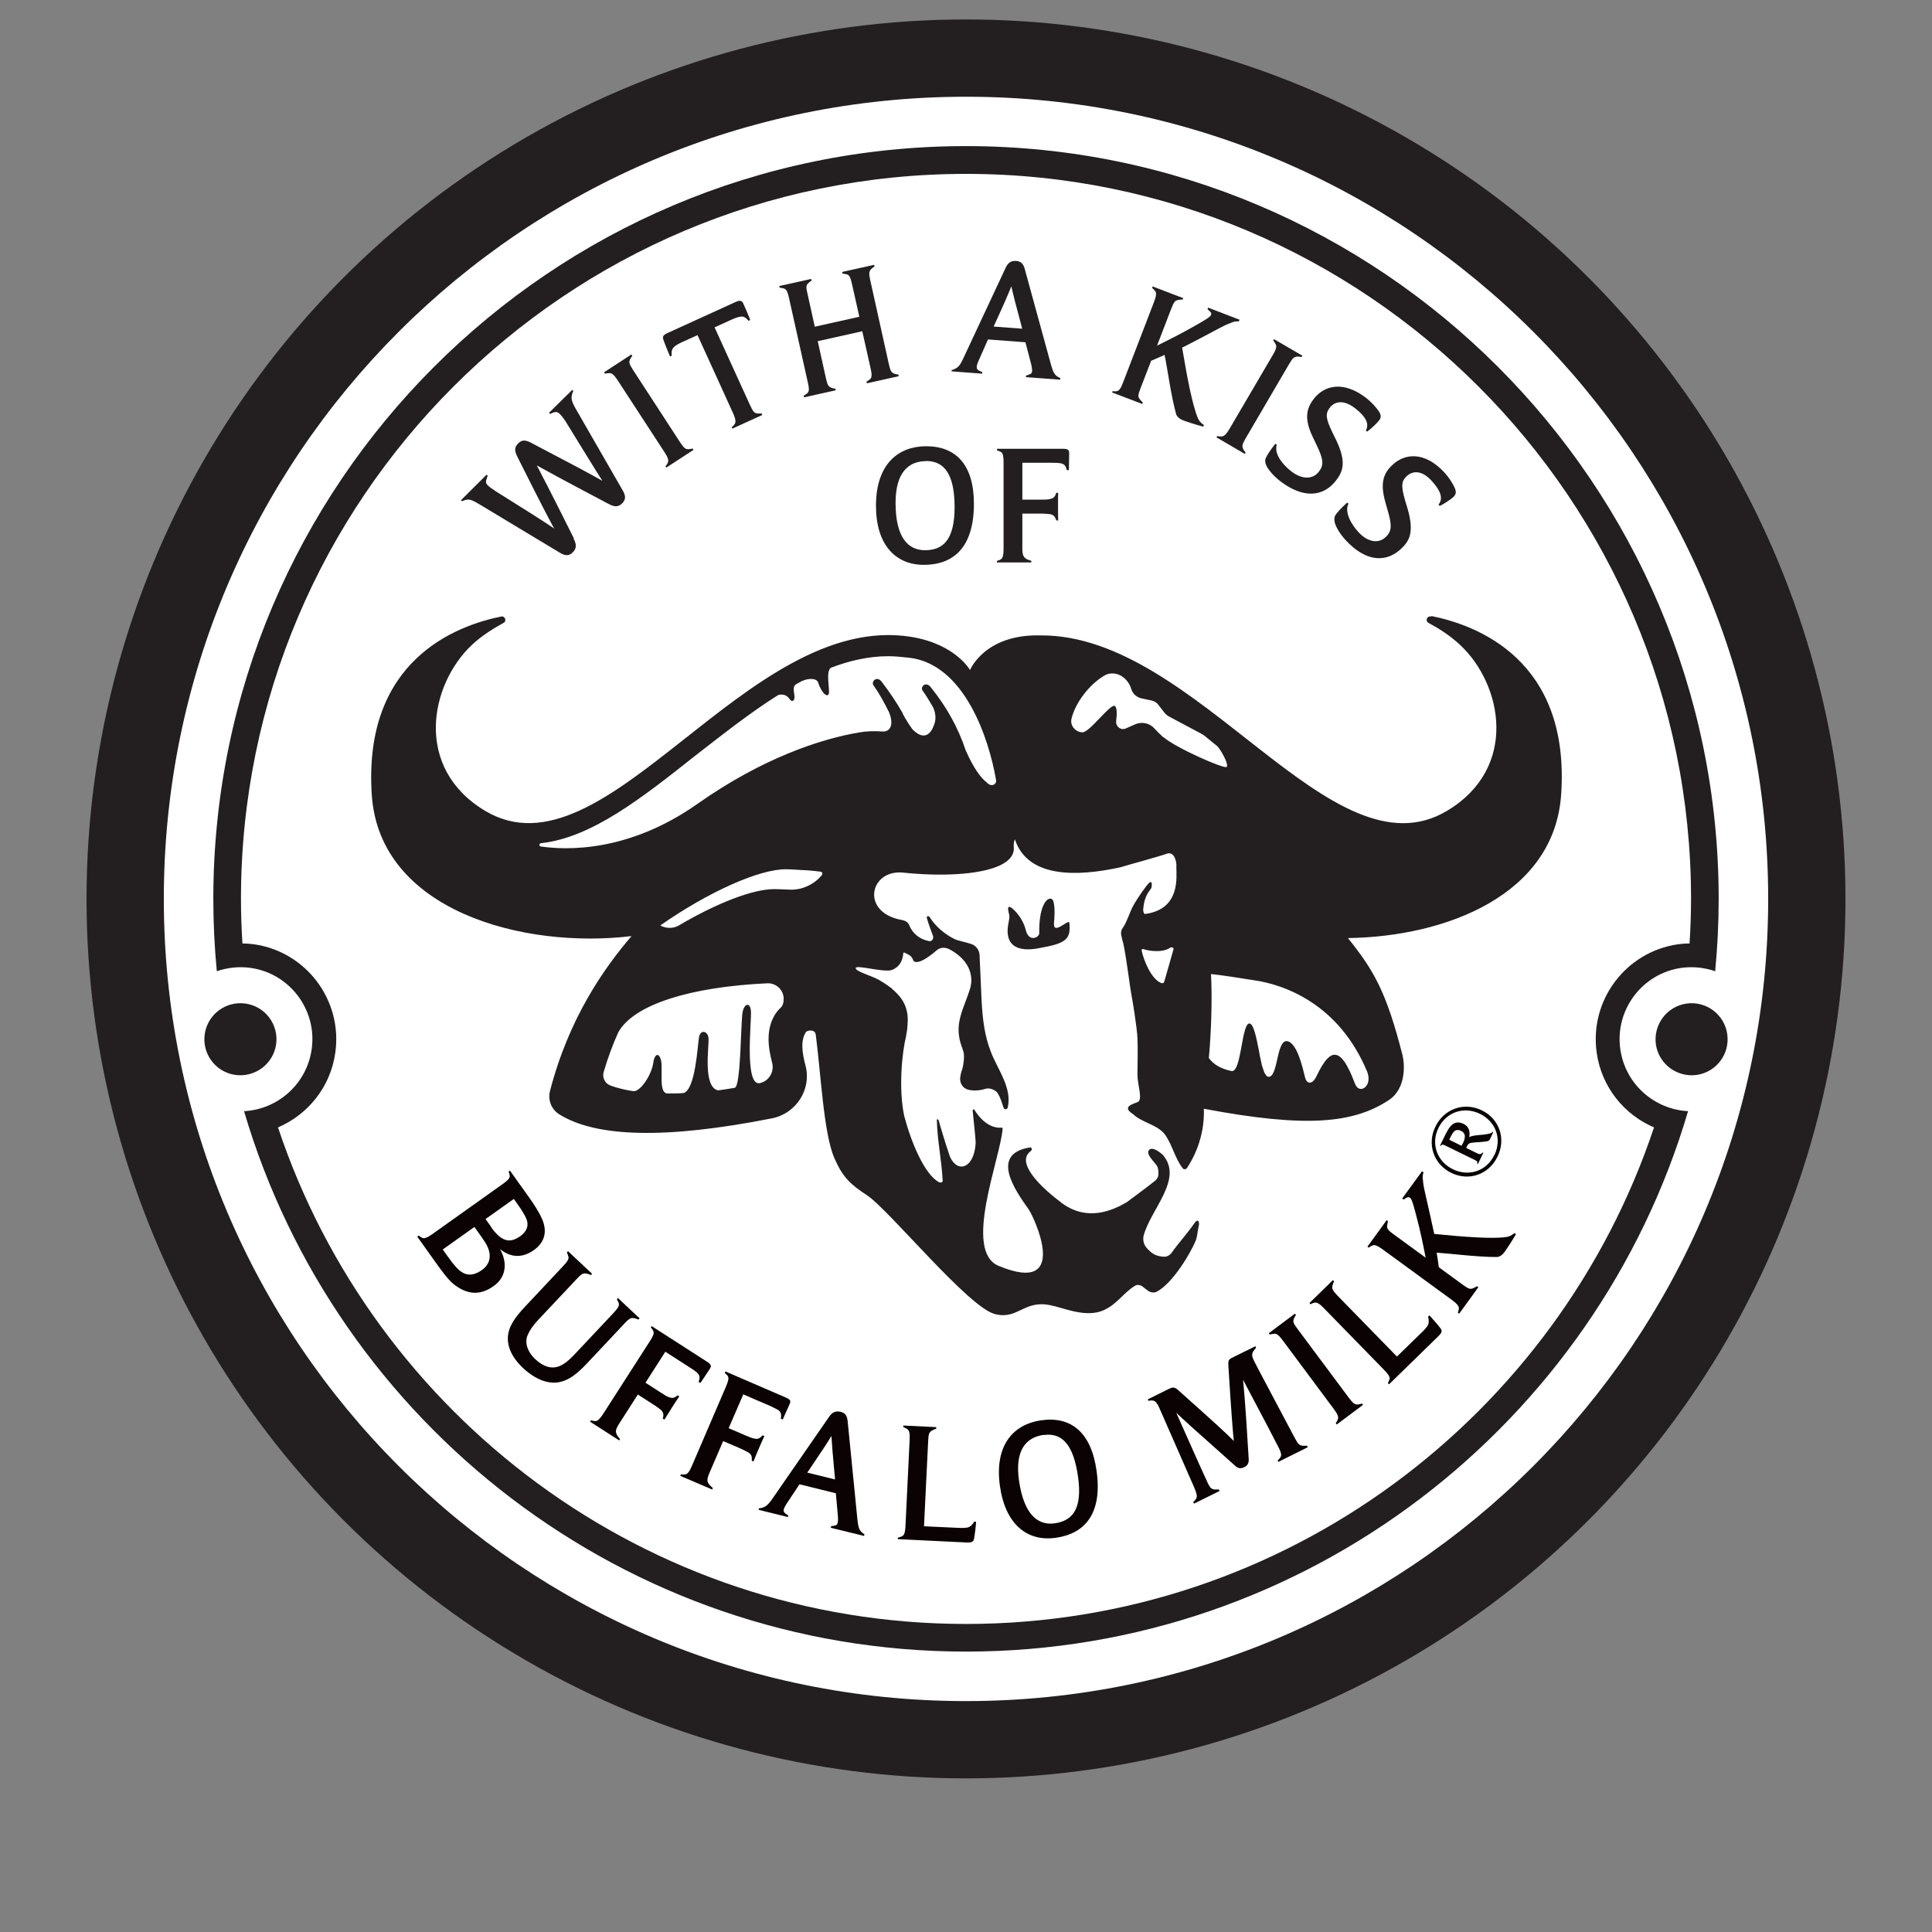 <?xml version="1.0" encoding="UTF-8"?><svg xmlns="http://www.w3.org/2000/svg" viewBox="0 0 144 144"><rect x="0" y="0" width="144" height="144" fill="#808080" stroke="none"/><g style="isolation:isolate;"><g id="a"><rect width="144" height="144" style="fill:none; stroke-width:0px;"/><circle cx="72" cy="67" r="65.55" style="fill:#231f20; mix-blend-mode:multiply; stroke-width:0px;"/><path d="m126.04,67c0,1.11-.04,2.22-.11,3.32-.28,0-.57.02-.86.06-3.9.56-6.62,4.18-6.06,8.09.36,2.56,2.05,4.61,4.27,5.56-7.16,21.47-27.43,37.01-51.28,37.01s-44.12-15.54-51.28-37.01c2.22-.95,3.91-3,4.27-5.56.56-3.91-2.16-7.53-6.06-8.09-.29-.04-.58-.06-.86-.06-.07-1.1-.11-2.21-.11-3.32,0-29.8,24.24-54.04,54.04-54.04s54.04,24.24,54.04,54.04Z" style="fill:#fff; stroke-width:0px;"/><path d="m42.75,40.14c.24.46.23.74-.07,1.04-.26.26-.55.27-.98,0l-5.93-3.57c-.59-.36-.78-.4-1-.36-.13.02-.24.07-.33.11l-.08-.08,1.91-1.9.08.08c-.04.11-.09.25-.12.37-.02.1,0,.23.11.33.11.11.32.27.6.45,2.65,1.66,3.38,2.12,4.36,2.78-.51-.95-.97-1.82-2.74-5.35-.22-.44-.23-.71.07-1,.27-.27.54-.26.97-.03,3.43,1.8,4.24,2.23,5.3,2.83-.58-.9-1.12-1.8-2.75-4.44-.18-.28-.35-.47-.44-.56-.09-.09-.22-.15-.33-.13-.14.03-.26.08-.38.14l-.08-.08,1.73-1.71.08.08c-.05.1-.09.21-.11.33-.04.23-.04.42.31,1.03l3.47,6.03c.27.46.24.72-.04,1-.27.26-.55.27-1,.03-3.69-1.95-4.72-2.52-5.35-2.87.34.65.87,1.65,2.76,5.43Z" style="fill:#231f20; stroke-width:0px;"/><path d="m49.67,34.86l-.07-.1c.05-.06.13-.17.18-.29.07-.16,0-.38-.24-.75l-3.52-5.4c-.24-.36-.41-.52-.58-.51-.14,0-.27.02-.35.04l-.07-.1,2.04-1.33.07.1c-.05.08-.13.17-.17.27-.09.22-.08.31.22.78l3.5,5.38c.29.44.4.53.63.53.1,0,.22-.03.31-.05l.07.1-2.04,1.33Z" style="fill:#231f20; stroke-width:0px;"/><path d="m54.59,31.95l-.05-.11c.06-.05.16-.14.23-.25.09-.15.05-.39-.13-.79l-2.65-5.82-1.13.51c-.22.1-.5.24-.63.38-.12.12-.21.29-.16.64l-.13.06c-.17-.41-.38-.91-.49-1.24-.09-.25-.02-.36.31-.51l5.04-2.3c.33-.15.49-.14.6.1.16.36.36.81.52,1.23l-.13.06c-.22-.27-.38-.33-.56-.31-.16,0-.44.11-.67.21l-1.3.59,2.65,5.81c.23.5.31.57.55.61.1,0,.21,0,.31,0l.05.11-2.22,1.01Z" style="fill:#231f20; stroke-width:0px;"/><path d="m59.93,29.61l-.03-.12c.08-.04.21-.12.3-.21.12-.12.11-.36.01-.78l-1.4-6.28c-.09-.42-.18-.64-.34-.7-.12-.05-.29-.07-.36-.08l-.03-.12,2.38-.53.03.12c-.07.05-.17.12-.24.19-.17.16-.19.28-.06.81l.54,2.44,3.32-.74-.55-2.45c-.09-.42-.19-.65-.35-.7-.12-.04-.27-.06-.35-.07l-.03-.12,2.38-.53.03.12c-.07.05-.17.11-.24.19-.15.16-.2.28-.08.82l1.39,6.27c.12.54.19.62.4.71.09.04.22.05.31.07l.03.12-2.38.53-.03-.12c.06-.04.2-.12.29-.21.12-.12.12-.36.02-.78l-.62-2.77-3.32.74.61,2.76c.12.54.19.63.43.72.09.03.18.05.27.06l.03.12-2.38.53Z" style="fill:#231f20; stroke-width:0px;"/><path d="m70.93,27.7v-.12c.11-.02.19-.05.29-.11.15-.08.32-.19.56-.72l3.17-6.78c.17-.37.39-.55.79-.52.35.03.53.2.64.6l1.96,7.15c.16.57.27.7.42.83.09.07.18.11.27.15v.12s-2.56-.19-2.56-.19v-.12c.11-.02.26-.08.36-.13.06-.04.09-.13.1-.21,0-.13-.03-.35-.1-.61l-.4-1.53-2.79-.21-.65,1.47c-.12.26-.18.44-.19.56,0,.12.02.18.08.23.09.08.21.12.33.17v.12s-2.26-.17-2.26-.17Zm5.26-3.2c-.54-2.01-.66-2.49-.81-3.16-.25.62-.44,1.08-1.32,3l2.13.16Z" style="fill:#231f20; stroke-width:0px;"/><path d="m82.88,29.27l.04-.11c.08,0,.21.02.34-.01.17-.04.3-.25.45-.65l2.31-6.01c.15-.4.19-.63.09-.78-.08-.11-.18-.2-.24-.25l.04-.11,2.28.87-.04.11c-.09,0-.21,0-.31.02-.25.05-.33.12-.53.63l-1.07,2.78c.85-.42,1.78-.88,2.92-1.53.64-.37,1.04-.6,1.1-.75.04-.1.02-.19-.08-.27-.07-.06-.13-.13-.18-.16l.05-.12,2.34.9-.05.12c-.15,0-.29,0-.43.05-.22.08-.53.2-.95.42-1.02.54-1.89,1.01-2.85,1.49.38,2.27.77,4.31,1.18,5.27.06.14.18.33.44.5l-.05.12c-.54-.14-1.27-.38-1.47-.46-.29-.11-.49-.28-.55-.48-.4-1.45-.62-3.28-.86-4.41-.28.14-.68.29-1,.44l-.8,2.07c-.2.52-.19.62-.03.82.06.08.15.16.21.22l-.04.11-2.28-.87Z" style="fill:#231f20; stroke-width:0px;"/><path d="m90.67,32.6l.06-.1c.07.02.21.04.34.03.17-.01.34-.18.56-.55l3.26-5.56c.22-.37.28-.6.2-.75-.07-.12-.14-.24-.19-.29l.06-.1,2.11,1.23-.06.1c-.09-.01-.21-.04-.32-.03-.23.02-.32.07-.6.54l-3.24,5.54c-.27.46-.29.59-.19.81.04.09.13.19.18.26l-.06.1-2.11-1.23Z" style="fill:#231f20; stroke-width:0px;"/><path d="m95.16,33.16c-.21.7.49,1.51,1.07,1.96.83.65,1.63.6,2.06.05.38-.48.38-.89-.15-1.98l-.3-.63c-.65-1.37-.47-2.12.09-2.84.76-.98,2.18-1.39,3.92-.04.34.27.7.65.9.95.19.27.22.48.03.72-.16.21-.66.67-.88.82l-.1-.08c.31-.55-.09-1.11-.8-1.66-.86-.67-1.52-.51-1.88-.05-.34.44-.32.8.19,1.85l.29.59c.74,1.59.54,2.28-.04,3.02-.93,1.19-2.43,1.35-4.17,0-.52-.41-.88-.87-1-1.13-.07-.15-.11-.33-.08-.47.08-.26.35-.66.74-1.16l.1.06Z" style="fill:#231f20; stroke-width:0px;"/><path d="m100.51,37.53c-.33.66.23,1.57.73,2.12.71.78,1.51.87,2.02.4.45-.41.52-.82.18-1.97l-.19-.67c-.41-1.46-.11-2.17.56-2.78.91-.84,2.38-1.01,3.87.61.29.32.58.76.73,1.09.14.3.14.51-.09.72-.19.18-.76.55-1.01.66l-.09-.1c.4-.49.09-1.11-.51-1.77-.74-.81-1.41-.76-1.85-.36-.41.37-.45.74-.12,1.86l.19.63c.47,1.69.15,2.34-.54,2.97-1.12,1.02-2.62.93-4.11-.7-.45-.49-.72-1-.79-1.28-.04-.15-.05-.34,0-.48.12-.24.45-.59.92-1.02l.09.08Z" style="fill:#231f20; stroke-width:0px;"/><path d="m68.86,42.1c-2.16,0-3.57-1.55-3.57-4.4,0-3.17,1.72-4.44,3.74-4.44,2.21,0,3.56,1.37,3.56,4.29,0,3.27-1.54,4.55-3.73,4.55Zm.17-7.73c-1.27,0-2.28.79-2.28,3.11,0,2.62.96,3.53,2.19,3.53,1.35,0,2.21-.77,2.21-3.21s-.76-3.44-2.12-3.44Z" style="fill:#231f20; stroke-width:0px;"/><path d="m74.3,41.93v-.12c.07-.02.2-.06.31-.13.14-.1.19-.34.19-.77v-6.44c0-.43-.04-.67-.18-.77-.11-.07-.24-.11-.31-.13v-.12h4.91c.35,0,.47.06.47.32,0,.32-.01.87-.02,1.27h-.16c-.08-.35-.2-.44-.4-.5-.16-.04-.53-.05-.75-.05h-2.16v2.75h1.37c.26,0,.49,0,.67-.04.2-.05.37-.08.49-.47h.14c-.01.29-.01.65-.01.99,0,.36,0,.78.01,1.07h-.14c-.1-.34-.25-.43-.49-.47-.19-.02-.42-.04-.67-.04h-1.37v2.58c0,.55.1.67.32.81.08.05.26.1.35.13v.12h-2.57Z" style="fill:#231f20; stroke-width:0px;"/><path d="m72,7.21c-33.02,0-59.79,26.77-59.79,59.79s26.77,59.79,59.79,59.79,59.79-26.77,59.79-59.79S105.02,7.21,72,7.21ZM17.54,80.12c-1.47-.21-2.49-1.57-2.28-3.04.21-1.47,1.57-2.49,3.04-2.28,1.47.21,2.49,1.57,2.28,3.04-.21,1.46-1.57,2.48-3.04,2.28Zm54.46,42.98c-25.44,0-46.97-17.03-53.81-40.28,2.51-.13,4.67-2.02,5.04-4.61.42-2.93-1.62-5.65-4.55-6.07-.88-.12-1.73-.02-2.52.25-.17-1.77-.26-3.57-.26-5.39,0-30.94,25.17-56.11,56.1-56.11s56.1,25.17,56.1,56.11c0,1.82-.09,3.61-.26,5.39-.79-.27-1.64-.37-2.52-.25-2.93.42-4.97,3.14-4.55,6.07.37,2.59,2.53,4.48,5.05,4.61-6.85,23.25-28.37,40.28-53.82,40.28Zm54.46-42.98c-1.47.2-2.83-.82-3.04-2.28-.2-1.47.82-2.83,2.28-3.04,1.47-.21,2.83.81,3.04,2.28.21,1.47-.81,2.83-2.28,3.04Z" style="fill:#fff; stroke-width:0px;"/><path d="m75.23,68.21c-.03-.12-.19-.62,0-.62s.98.75,1.22,1.71c.22.94.97.6,1.01.28-.04-2.04.57-2.73.91-2.58.28.08.25,1.19.19,1.75v.08c-.06.89,1.07-.33,1.14-.07.14,1.26-.25,1.56-2.26,1.91-.39.07-2.8.58-2.26-1.95.03-.22.08-.36.04-.5Z" style="fill:#231f20; stroke-width:0px;"/><path d="m106.64,45.95c-.29-.05-.42.33-.18.47.73.39,1.6.93,2.36,1.64,3.18,2.97,4.37,9.18-.96,12.37-8.65,5.19-18.6-13.14-30.28-13.07h-.03c-4.16-.11-5.25,2.58-5.25,2.58,0,0-1.08-1.93-4.37-2.47-12.31-1.98-22.75,18.38-31.78,12.96-5.32-3.19-4.13-9.4-.97-12.37.76-.71,1.64-1.24,2.36-1.64.25-.14.09-.52-.17-.47-3.33.67-10.33,3.23-9.66,13.3.58,8.66,11.34,11.5,19.36,10.52-2.06,2.41-4.67,6.11-6.08,11.56-.17.68.12,1.37.7,1.73,2.74,1.7,7.87,1.87,15.87.29,1.79-.37,2.94-2.16,2.48-3.92-.25-.94-.39-1.86.03-2.51.09-.11.65-.25.73.18.39,2.99.59,7.36,1.38,9.2.64,1.47,1.21,1.98,2.46,2.8,1.64,1.09,7.58,8.4,9.54,8.85,1.7.42,2.13-1.07,4.09-.67.97.18,2.44.88,3.75.47,1.15-.39,1.68-1.38,2.57-1.91.16-.11.39-.07.54.03.14.12.31.24.46.35.18.12.45.16.64.05,1.17-.62,2.53-2.88,2.91-3.85.12-.35.12-.71.2-1.01.09-.3-.03-.66-.33-.22-.54.78-1.15,1.43-1.68,2.18-.14.19-.35.31-.58.3-.67-.04-.93-.28-1.24-.61-.24-.24-.34-.58-.28-.92.5-1.99,3.01-4.25,1.44-6.06-.39-.36-.87-.62-1.05-.33-.18.28.29.72.57,1.08.09.11.12.26.15.41v.21c.02.22-.08.42-.25.56-.43.35-1.33,1.02-2.1,1.59-1.05.62-2.94,1.47-4.83.08-.04-.01-.05-.03-.08-.05,0-.03-.02-.03-.03-.04-1.83-1.37-3.17-2.95-2.32-3.71.04-.04.1-.1.16-.15.03-.03.01-.22-.1-.21-3.1.48-1.05,3.3-.12,4.62.35.47,3.22,6.48-2.24,4.21-2.68-1.11.14-8.02.3-10.22,0-.07-.04-.1-.09-.08-1.21.09-1.99-1.29-2.02-1.35-.04-.04-.14,0-.12.1.05.57.12,1.13.17,1.69.01.22.05.47.05.72-.11,1.86-1.33,2.27-1.91,1.02-.18-.53-.36-1.08-.52-1.61-.09-.28-.15-.54-.24-.8-.03-.11-.05-.25-.11-.35-.04-.08-.14-.05-.11.07.04,1.53.35,2.9.43,4.43.03.18-.18.2-.28.14-1.07-.58-2.06-2.94-2.59-4.95-.42-2.05-.17-4.66.16-6h-.01c.05-.22.09-.47.1-.73v-.05c.14-1.32-.46-2.1-1.15-2.67v-.03c-.09-.05-.14-.09-.21-.14-.01-.02-.04-.03-.07-.06h-.01c-.22-.16-.43-.3-.57-.37-.5-.35-1.9-.69-1.85-.96.05-.26,2.15.37,2.72.14.53-.22.78-.65.83-1.26,0-.02.04-.05.1-.02.3.17.5.18.64.57.01.05.28.51,1.71-.72.29-.26.64-.28,1-.1,2.06,1.13,1.58,2.7,1.54,2.88-.46,1.5-1.18,2.53-.73,4.09.08.3.25.61.26.94v.03c0,.3-.03.61-.11.92-.06.2-.14.41-.16.62-.1.54.26.83.36.88.14.1.29.12.45.14.37.05.74,0,1.08-.11.29-.08.67.07.85.28.03.01.04.04.05.08.18.26.26.57.37.86.01.07.03.12.06.18.05.2.29.14.31,0,.35-1.45-.77-2.87-1.26-4.16-.45-1.16-.61-2.34-.69-3.84-.03-.82-.15-3.38-.15-3.38-.02-.36-.26-.69-.62-.81-.41-.14-.97-.24-1.23-.36-.72-.35-1.43-.94-1.85-1.62-.09-.15-.28-.12-.22.07.14.5.31.9.46,1.34.05.21-.12.41-.33.35-.71-.15-1.21-.57-1.47-1.22-.09-.2-.3-.31-.54-.35-3.14-.57-2.37-3.86.2-3.52.87.09,1.79.14,2.66.14,3.07,0,5.65-.61,5.49-2.08-.01-.24.01-.41.1-.56,0,.03.01.05.01.08.98,2.8,4.57,2.73,7.85,2.01.64-.2,2.85-.79,3.52-1.03.49-.1.68.6.64,1.03-.01.64.35,3.13-2.32,3.48-.05.05-.17-.13-.15-.35.1-1.18.57-1.41.62-1.63.04-.2.03-.5-.14-.37-.18.12-.88,1.12-1.22,1.73-.31.57-.44,1.15-.77,1.64-.11.14-.16.3-.14.47,0,.08.02.14.04.21h0s0,0,0,0c.03.17.07.33.12.47.25,1.16.51,3.37.59,3.74.09.43.43,2.52.47,3.34.04.82,0,2.02,0,2.75s.42,1.85.02,2.02c-.41.17-1.2.36-.35.9.64.62,1.76.77,2.33,1.46.56.71.79,1.84,1.37,2.57.07.11.24.1.32-.01.37-.55,1.34-2.19,1.26-4.42,7.67,1.45,11.15,1.08,13.78-.64,1.31-.86,1.19-2.67,1.03-3.34-1.22-4.78-2.15-6.34-4.07-8.74,7.36-.11,15.38-3.24,15.89-10.7.69-10.07-6.33-12.63-9.65-13.3Zm-48.23,28.63c-.02.24-.11.45-.28.58-.12.12-.25.28-.35.43-.73,1.18-.52,2.51-.22,3.66.07.31.02.65-.15.92-.19.31-.47.5-.82.57-1.12.11-.56-4.71-.62-5.36-.04-.66-.45-.64-.61,0-.16.64-.12,5.61-.6,5.7-.43.07-.84.14-1.23.19-1.17-.22-.67-3.32-.72-3.89-.06-.58-.65-.67-.72,0-.1.64-.27,3.86-1.15,4.09-.37.03-.77.03-1.18.03-.39,0-.45-.54-.45-1.13,0-.36.01-.75,0-1.04-.05-.79-.48-1.02-.62-.11-.12.89-.96,2.17-1.49,2.11-.64-.1-1.21-.24-1.7-.42-.41-.15-.64-.61-.5-1.03.31-1.05.67-2.02,1.08-2.93.57-1.04,1.93-1.9,3.87-2.52,1.91-.62,4.42-1.01,7.23-1.14.73-.04,1.32.6,1.22,1.3Zm2.85-9.35l-.24.25c-.33.32-.72.54-1.15.69-.32.11-.68.15-1.02.14-.47-.03-.84-.03-1.13-.04-1.6-.01-4.31,1.05-7.11,2.7-.41.25-.96.25-1.4.01,3.52-2.46,7.37-4.22,9.41-4.19.28,0,.67.03,1.14.06.41.01.87.05,1.39.12.14.01.19.16.1.25Zm12.44-6.77c-.06-.05-.14-.12-.2-.18-.67-.54-1.23-1.69-1.53-2.37-.54-1.64-1.41-3.22-2.59-4.68-.37-.48-.79-.05-.63.22.28.4.53.8.77,1.22.22.43.28.93.09,1.38-.22.64-.72,1.17-1.55.36h-.01c-.28-.37-.48-.71-.62-.94-.03-.07-.07-.15-.12-.22-.03-.06-.04-.11-.04-.11-.45-.79-.96-1.55-1.55-2.32-.36-.48-.79-.03-.63.24.46.65.83,1.33,1.17,2.02.39.94.09,1.49-.5,1.44h-.03c-.56-.04-1.11-.03-1.68.07-2.87.48-7.21,1.91-12.03,5.3-5.17,3.66-9.84,3.48-11.72,3.2-.14-.03-.12-.22.01-.24,3.79-.41,7.55-3.39,11.53-6.54,2.04-1.58,4.08-3.2,6.17-4.51.46-.12.72.11.87.34.16.22.39.09.33-.31-.05-.41-.12-.65.11-.82.15-.08.29-.16.43-.24.65-.29,1.12-.15,1.21.05.29.92.76,1.21.82.85.07-.37-.25-1.61.15-1.9,1.41-.54,2.86-.86,4.28-.86.52,0,1.02.06,1.53.11,4.14.46,5.97,6.02,6.5,9.12.06.3-.3.5-.54.3Zm11.51,12.28c.56.18,1.47.25,1.97-.08.19-.14.3.03.29.08-.24.82-.45,1.61-.69,2.41-.05.17-.19.14-.25.11-.71-.29-1.28-1.64-1.44-2.42-.01-.09.07-.12.12-.1Zm1.51-15.78h-.01c-.28-.26-.52-.5-.72-.72-.36-.36-.92-.46-1.39-.25l-.68.3c-.36.17-.77-.12-.73-.54.07-.52.07-1.08-.12-1.14-.37-.11-1.93,2.07-2.42,1.97h0s-.09-.01-.12-.01c-.46-.1-.77-.53-.67-.99.29-1.23,1.38-2.63,2.53-3.27.32-.16.74-.15,1.07.01.71.35.86,1.05.86,1.05.12.35.41.62.8.69l.75.16c.18.06.36.15.48.33l.44.57c.1.12.24.24.39.31l2.4,1.28c.05.03.11.07.16.1l.97.79c.25.22.89,1.35.72,1.56-.16.19-3.88-1.46-4.71-2.22Zm15.16,24.86c.48,1.15-.56,1.78-.87.99-.31-.79-.83-2.12-1.46-2.19-.61-.1-1.16,1.05-1.45,1.64-.3.6-.72.56-.84,0-.14-.54-.56-2.57-1.34-2.66-.79-.07-.65,2.65-1.36,2.66-.07,0-.15-.04-.2-.12-.01-.03-.03-.06-.05-.08-.03-.04-.07-.1-.08-.14-.03-.07-.06-.16-.09-.26-.07-.18-.12-.37-.16-.61-.06-.22-.1-.47-.14-.71-.2-1-.39-1.98-.69-2.05-.62-.12-.6,3.67-1.36,3.54-.83-.18-1.36-.51-1.69-.97.18-1.93.26-4.49.16-6.26.78.08,2.08.28,3.12.45,1.21.16,2.81.62,4.37,1.65,1.59,1.05,3.1,2.68,4.13,5.13Z" style="fill:#231f20; stroke-width:0px;"/><path d="m31.2,92.09c.06.04.17.13.29.18.16.06.39-.04.74-.29l5.24-3.73c.35-.25.53-.42.52-.59,0-.13-.06-.27-.08-.34l.1-.07,1.49,2.09c.25.35.66.97.89,1.49.38.84.3,1.7-.59,2.34-.89.63-1.76.56-2.53-.07.59,1.07.43,2.11-.47,2.75-.81.58-1.77.8-2.94-.1-.46-.35-.93-1.02-1.45-1.74l-1.31-1.84.1-.07Zm2.18,1.57c.47.67.78.99,1.02,1.14.52.35,1.04.2,1.52-.14.51-.36.77-.95.42-1.73-.09-.21-.28-.49-.46-.75l-.52-.73-2.36,1.68.38.53Zm3.24-2.17c.19.26.41.51.59.66.48.39.96.42,1.55,0,.47-.33.69-.77.47-1.31-.1-.24-.33-.63-.51-.88l-.42-.6-2.11,1.5.44.62Z" style="fill:#0a0203; stroke-width:0px;"/><path d="m42.34,93.26l1.79,1.68-.08.09c-.09-.03-.21-.08-.3-.1-.25-.05-.37-.03-.74.37l-2.87,3.05c-.43.45-.68.84-.83,1.2-.21.52,0,1.21.57,1.74.45.43.99.7,1.49.62.46-.06.9-.37,1.5-1.01l2.85-3.03c.3-.32.44-.52.41-.7-.03-.13-.12-.26-.15-.33l.08-.09,1.61,1.51-.08.09c-.09-.03-.2-.07-.29-.09-.24-.06-.37-.03-.74.37l-2.79,2.97c-.85.9-1.36,1.22-1.93,1.38-.89.25-1.91-.13-2.86-1.02-.87-.82-1.36-1.82-1.02-2.86.19-.56.59-1.09,1.23-1.77l2.79-2.97c.3-.32.43-.51.39-.68-.03-.13-.08-.26-.12-.33l.08-.09Z" style="fill:#0a0203; stroke-width:0px;"/><path d="m43.99,105.96l.06-.1c.07.02.2.06.33.06.17,0,.34-.18.58-.54l3.48-5.42c.23-.36.33-.58.26-.74-.05-.12-.14-.22-.19-.28l.06-.1,4.12,2.65c.29.19.36.3.22.53-.17.27-.48.72-.71,1.06l-.13-.08c.12-.34.07-.48-.06-.64-.11-.12-.42-.33-.6-.44l-1.82-1.17-1.48,2.31,1.15.74c.22.14.41.27.58.33.2.07.36.13.67-.13l.12.08c-.17.24-.36.54-.54.82-.19.3-.42.66-.57.91l-.12-.08c.1-.33.02-.5-.16-.66-.15-.12-.33-.26-.55-.39l-1.15-.74-1.39,2.17c-.3.46-.28.62-.16.85.04.09.17.22.22.3l-.06.1-2.16-1.39Z" style="fill:#0a0203; stroke-width:0px;"/><path d="m50.7,110l.05-.11c.08,0,.21.03.34,0,.17-.03.31-.23.48-.63l2.54-5.91c.17-.4.23-.63.14-.78-.07-.11-.18-.19-.23-.24l.05-.11,4.49,1.94c.32.14.41.24.3.48-.13.3-.35.79-.52,1.16l-.14-.06c.06-.35-.01-.49-.16-.62-.13-.09-.47-.25-.66-.34l-1.98-.85-1.09,2.52,1.26.54c.24.1.45.19.63.23.21.04.37.07.64-.24l.13.06c-.12.26-.27.59-.4.9-.14.33-.31.72-.41.99l-.13-.06c.04-.35-.06-.5-.27-.62-.17-.1-.37-.2-.6-.3l-1.26-.54-1.02,2.37c-.22.51-.18.65-.02.87.06.08.2.19.27.26l-.05.11-2.36-1.01Z" style="fill:#0a0203; stroke-width:0px;"/><path d="m56.54,112.54l.03-.12c.1,0,.19-.02.3-.06.16-.06.34-.14.67-.61l4.25-6.14c.23-.34.48-.47.86-.38.34.08.49.28.53.7l.73,7.36c.06.58.15.73.28.88.08.08.16.14.24.19l-.03.12-2.48-.61.03-.12c.1,0,.26-.04.36-.07.07-.03.11-.11.13-.19.03-.13.03-.35,0-.62l-.14-1.57-2.71-.67-.89,1.34c-.16.23-.25.41-.28.52s0,.18.04.24c.08.09.18.16.29.22l-.03.12-2.19-.54Zm5.7-2.27c-.19-2.06-.23-2.55-.27-3.24-.35.57-.61.98-1.8,2.73l2.07.51Z" style="fill:#0a0203; stroke-width:0px;"/><path d="m66.95,114.6c.07-.02.21-.05.32-.12.15-.09.2-.33.22-.76l.31-6.43c.02-.43-.02-.66-.16-.76-.1-.08-.23-.13-.31-.16v-.12s2.45.12,2.45.12v.12c-.09.03-.2.07-.29.12-.22.12-.29.24-.31.79l-.31,6.36,2.59.12c.28.01.58,0,.71-.04.18-.08.3-.18.44-.42h.14c-.01.27-.08.88-.15,1.27-.04.25-.22.29-.52.28l-5.16-.25v-.12Z" style="fill:#0a0203; stroke-width:0px;"/><path d="m78.68,114.62c-2.14.3-3.75-1.03-4.15-3.85-.44-3.14,1.08-4.63,3.08-4.91,2.19-.31,3.71.86,4.12,3.75.46,3.23-.89,4.71-3.05,5.01Zm-.91-7.67c-1.26.18-2.15,1.1-1.82,3.4.37,2.59,1.44,3.36,2.66,3.19,1.33-.19,2.08-1.07,1.74-3.48-.35-2.46-1.23-3.29-2.57-3.1Z" style="fill:#0a0203; stroke-width:0px;"/><path d="m88.99,112.06l-.05-.11c.05-.05.16-.14.22-.26.09-.15.03-.4-.14-.8-2.57-5.87-2.63-5.99-2.65-6.04-.14-.29-.28-.44-.43-.46-.13-.02-.26,0-.34.02l-.05-.11,1.53-.76c.16-.08.27-.12.36-.12.12,0,.27.08.44.25,2.8,2.5,3.45,3.1,4.08,3.73-.08-.84-.16-1.68-.4-5.55-.01-.25-.02-.39.05-.49.05-.08.21-.16.38-.24l1.58-.78.05.11c-.06.07-.13.16-.19.24-.14.23-.14.38.04.74.13.27.19.39,3.04,5.76.25.47.35.55.6.57.1,0,.21,0,.31,0l.05.11-2.19,1.09-.05-.11c.05-.05.16-.14.22-.26.08-.13.03-.35-.13-.66-.19-.39-1.18-2.28-2.67-5.09.06.69.16,1.5.42,5.91.02.31-.09.49-.34.61-.28.14-.49.06-.67-.11-3.38-3.01-3.67-3.27-4.39-3.95,1.47,3.32,2.28,5.1,2.38,5.3.16.32.26.39.49.42.1,0,.21,0,.31,0l.05.11-1.9.94Z" style="fill:#0a0203; stroke-width:0px;"/><path d="m99.63,106.17l-.07-.1c.04-.06.12-.18.16-.3.06-.16-.03-.38-.29-.73l-3.84-5.16c-.26-.35-.44-.49-.61-.47-.14.01-.27.04-.34.06l-.07-.1,1.95-1.46.07.1c-.05.08-.12.18-.15.28-.08.22-.06.32.27.76l3.83,5.14c.32.42.43.5.67.49.1,0,.22-.04.31-.07l.07.1-1.95,1.46Z" style="fill:#0a0203; stroke-width:0px;"/><path d="m103.44,103.09c.04-.07.1-.19.13-.31.04-.17-.11-.37-.41-.68l-4.49-4.6c-.3-.31-.5-.44-.67-.41-.13.02-.26.08-.32.12l-.08-.09,1.75-1.71.08.09c-.03.08-.08.19-.11.29-.06.25-.02.37.36.77l4.44,4.55,1.86-1.81c.2-.19.4-.42.46-.55.07-.19.07-.34,0-.61l.1-.1c.18.19.59.65.83.97.16.2.06.36-.15.57l-3.69,3.6-.08-.09Z" style="fill:#0a0203; stroke-width:0px;"/><path d="m108.76,97.91l-.1-.07c.02-.07.07-.2.08-.33,0-.17-.16-.35-.51-.61l-5.19-3.79c-.35-.25-.56-.35-.72-.29-.12.04-.24.12-.3.17l-.1-.07,1.43-1.97.1.07c-.02.09-.04.2-.06.3-.02.25.03.35.47.67l2.4,1.75c-.18-.93-.38-1.94-.72-3.21-.19-.72-.31-1.16-.44-1.25-.09-.06-.17-.07-.28,0-.08.05-.16.09-.2.13l-.11-.08,1.48-2.03.11.08c-.05.14-.07.28-.06.43.02.24.05.56.16,1.02.25,1.12.48,2.09.7,3.14,2.28.23,4.35.38,5.38.23.15-.02.36-.09.6-.29l.11.08c-.28.48-.7,1.12-.83,1.3-.18.25-.39.4-.61.4-1.5,0-3.32-.25-4.47-.32.06.31.11.73.16,1.08l1.79,1.31c.45.33.55.34.79.25.09-.04.19-.1.27-.14l.1.07-1.43,1.97Z" style="fill:#0a0203; stroke-width:0px;"/><path d="m106.99,83.97c.65-1.34,2.14-1.85,3.46-1.21,1.31.64,1.82,2.12,1.16,3.46-.65,1.33-2.13,1.84-3.44,1.2-1.31-.64-1.83-2.13-1.18-3.45Zm4.39,2.13c.59-1.21.1-2.51-1.07-3.08-1.18-.58-2.51-.15-3.1,1.06-.58,1.19-.09,2.5,1.08,3.07,1.17.57,2.5.15,3.08-1.05Zm-1.23.67l-.04-.02s.01-.09,0-.14c0-.06-.08-.1-.24-.18l-2.11-1.03c-.16-.08-.23-.1-.29-.08-.03.02-.08.07-.1.09l-.04-.02.43-.88c.08-.16.22-.41.35-.56.25-.3.58-.38.98-.18.42.2.49.6.42.99.28-.19,1.03-.13,1.55-.28.06-.02.12-.04.2-.13l.03.02c-.05.16-.18.43-.22.51-.05.1-.1.14-.18.17-.37.09-.89.07-1.24.13-.14.02-.23.1-.28.2-.02.04-.06.12-.09.18l.82.4c.19.09.24.07.32.02.03-.02.06-.05.1-.08l.04.02-.41.85Zm-1.09-1.61c.16-.35.21-.69-.16-.87-.23-.11-.4-.08-.54.06-.08.09-.18.26-.23.37l-.11.23.91.45c.04-.07.1-.17.13-.23Z" style="fill:#0a0203; stroke-width:0px;"/></g></g></svg>
